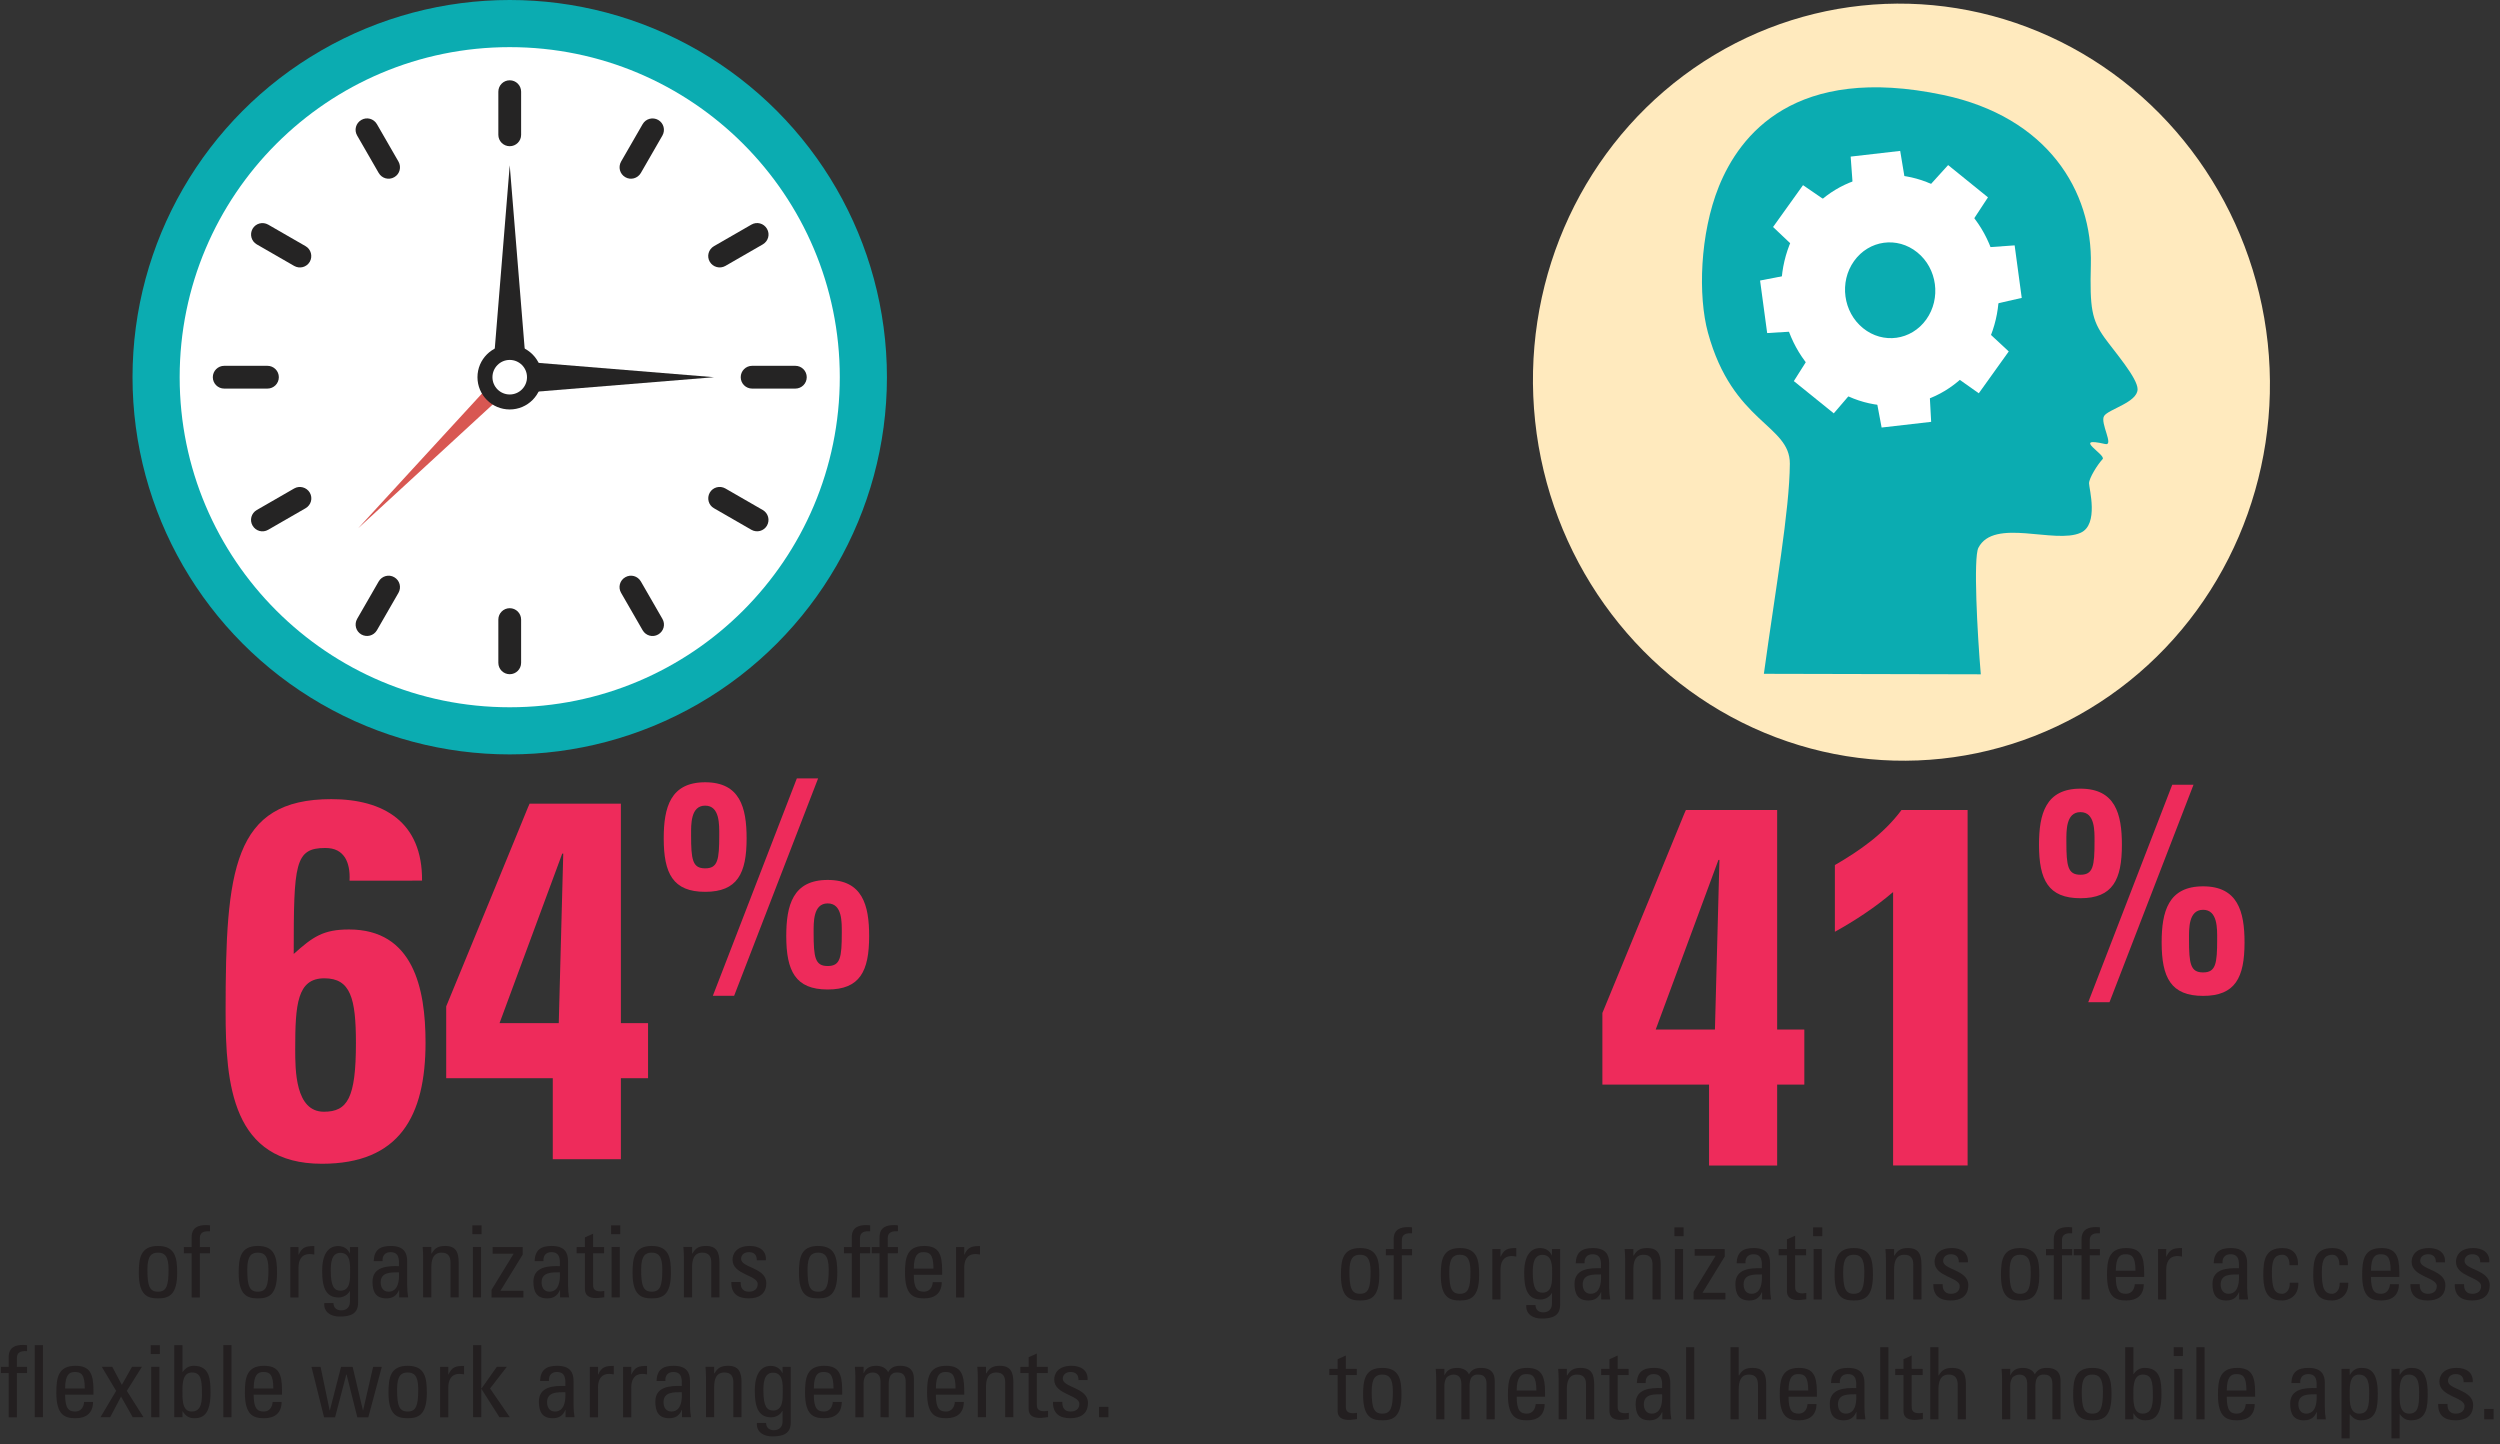 <?xml version="1.0" encoding="utf-8"?>
<!-- Generator: Adobe Illustrator 28.2.0, SVG Export Plug-In . SVG Version: 6.00 Build 0)  -->
<svg version="1.1" id="Layer_1" xmlns="http://www.w3.org/2000/svg" xmlns:xlink="http://www.w3.org/1999/xlink" x="0px" y="0px" viewBox="0 0 250.33 144.62" style="enable-background:new 0 0 250.33 144.62;" xml:space="preserve">
  <rect x="0" y="0" width="250.33" height="144.62" fill="#333333" stroke="none"/>
  <style type="text/css">
	.st0{fill:#0BACB1;}
	.st1{fill:#FFFFFF;}
	.st2{fill:#252424;}
	.st3{fill:#D85752;}
	.st4{fill:#EE2B5B;}
	.st5{fill:#231F20;}
	.st6{fill:#FFEABE;}
</style>
  <g>
    <g>
      <circle class="st0" cx="51.04" cy="37.77" r="37.77" />
      <circle class="st1" cx="51.04" cy="37.77" r="33.05" />
      <polygon class="st2" points="52.77,37.77 49.31,37.77 51.04,16.55 51.04,16.55 		" />
      <polygon class="st3" points="50.23,37.26 51.49,38.52 35.86,52.9 35.86,52.9 		" />
      <polygon class="st2" points="50.28,39.5 50.28,36.04 71.5,37.77 71.5,37.77 		" />
      <g>
        <path class="st2" d="M51.04,14.64L51.04,14.64c-0.63,0-1.14-0.51-1.14-1.14V9.18c0-0.63,0.51-1.14,1.14-1.14l0,0
				c0.63,0,1.14,0.51,1.14,1.14v4.33C52.18,14.13,51.67,14.64,51.04,14.64z" />
        <path class="st2" d="M39.48,17.74L39.48,17.74c-0.55,0.32-1.24,0.13-1.56-0.42l-2.16-3.75c-0.32-0.55-0.13-1.24,0.42-1.56l0,0
				c0.55-0.32,1.24-0.13,1.56,0.42l2.16,3.75C40.21,16.73,40.03,17.43,39.48,17.74z" />
        <path class="st2" d="M31.02,26.21L31.02,26.21c-0.32,0.55-1.01,0.73-1.56,0.42l-3.75-2.16c-0.55-0.32-0.73-1.01-0.42-1.56l0,0
				c0.32-0.55,1.01-0.73,1.56-0.42l3.75,2.16C31.14,24.96,31.33,25.66,31.02,26.21z" />
        <path class="st2" d="M27.92,37.77L27.92,37.77c0,0.63-0.51,1.14-1.14,1.14h-4.33c-0.63,0-1.14-0.51-1.14-1.14l0,0
				c0-0.63,0.51-1.14,1.14-1.14h4.33C27.41,36.63,27.92,37.14,27.92,37.77z" />
        <path class="st2" d="M31.02,49.33L31.02,49.33c0.32,0.55,0.13,1.24-0.42,1.56l-3.75,2.16c-0.55,0.32-1.24,0.13-1.56-0.42l0,0
				c-0.32-0.55-0.13-1.24,0.42-1.56l3.75-2.16C30,48.6,30.7,48.79,31.02,49.33z" />
        <path class="st2" d="M39.48,57.8L39.48,57.8c0.55,0.32,0.73,1.01,0.42,1.56l-2.16,3.75c-0.32,0.55-1.01,0.73-1.56,0.42l0,0
				c-0.55-0.32-0.73-1.01-0.42-1.56l2.16-3.75C38.24,57.67,38.94,57.48,39.48,57.8z" />
        <path class="st2" d="M51.04,60.9L51.04,60.9c0.63,0,1.14,0.51,1.14,1.14v4.33c0,0.63-0.51,1.14-1.14,1.14l0,0
				c-0.63,0-1.14-0.51-1.14-1.14v-4.33C49.9,61.41,50.41,60.9,51.04,60.9z" />
        <path class="st2" d="M62.61,57.8L62.61,57.8c0.55-0.32,1.24-0.13,1.56,0.42l2.16,3.75c0.32,0.55,0.13,1.24-0.42,1.56l0,0
				c-0.55,0.32-1.24,0.13-1.56-0.42l-2.16-3.75C61.87,58.81,62.06,58.11,62.61,57.8z" />
        <path class="st2" d="M71.07,49.33L71.07,49.33c0.32-0.55,1.01-0.73,1.56-0.42l3.75,2.16c0.55,0.32,0.73,1.01,0.42,1.56l0,0
				c-0.32,0.55-1.01,0.73-1.56,0.42l-3.75-2.16C70.94,50.58,70.76,49.88,71.07,49.33z" />
        <path class="st2" d="M74.17,37.77L74.17,37.77c0-0.63,0.51-1.14,1.14-1.14h4.33c0.63,0,1.14,0.51,1.14,1.14l0,0
				c0,0.63-0.51,1.14-1.14,1.14h-4.33C74.68,38.91,74.17,38.4,74.17,37.77z" />
        <path class="st2" d="M71.07,26.21L71.07,26.21c-0.32-0.55-0.13-1.24,0.42-1.56l3.75-2.16c0.55-0.32,1.24-0.13,1.56,0.42l0,0
				c0.32,0.55,0.13,1.24-0.42,1.56l-3.75,2.16C72.08,26.94,71.39,26.75,71.07,26.21z" />
        <path class="st2" d="M62.61,17.74L62.61,17.74c-0.55-0.32-0.73-1.01-0.42-1.56l2.16-3.75c0.32-0.55,1.01-0.73,1.56-0.42l0,0
				c0.55,0.32,0.73,1.01,0.42,1.56l-2.16,3.75C63.85,17.87,63.15,18.06,62.61,17.74z" />
      </g>
      <circle class="st2" cx="51.04" cy="37.77" r="3.23" />
      <circle class="st1" cx="51.04" cy="37.77" r="1.73" />
    </g>
    <g>
      <path class="st4" d="M160.46,101.41c8.3-20.14,8.3-20.25,8.35-20.3h9.14v21.98h2.72v5.51h-2.72v8.11h-6.82v-8.11h-10.68V101.41z
			 M171.72,103.09l0.45-16.98h-0.1l-6.28,16.98H171.72z" />
      <path class="st4" d="M183.73,86.62c2.47-1.43,4.89-3.11,6.67-5.51h6.62v35.59h-7.46V89.32c-1.78,1.53-3.81,2.86-5.83,3.98V86.62z" />
      <path class="st4" d="M204.17,84.59c0-3.09,0.66-5.62,4.15-5.62s4.15,2.53,4.15,5.62c0,3.51-0.92,5.35-4.15,5.35
			S204.17,88.1,204.17,84.59z M209.73,84.26c0-1.04,0.06-2.94-1.41-2.94s-1.41,1.9-1.41,2.94c0,2.47,0.14,3.33,1.41,3.33
			S209.73,86.73,209.73,84.26z M211.23,100.35h-2.13l8.41-21.77h2.13L211.23,100.35z M216.45,94.37c0-3.09,0.66-5.62,4.15-5.62
			c3.48,0,4.15,2.53,4.15,5.62c0,3.51-0.92,5.35-4.15,5.35C217.37,99.72,216.45,97.88,216.45,94.37z M222.01,94.04
			c0-1.04,0.06-2.94-1.41-2.94s-1.41,1.9-1.41,2.94c0,2.47,0.14,3.33,1.41,3.33S222.01,96.51,222.01,94.04z" />
    </g>
    <g>
      <path class="st5" d="M134.27,127.67c0-1.48,0.17-2.7,1.92-2.7s1.92,1.22,1.92,2.7c0,2.23-0.85,2.55-1.92,2.55
			S134.27,129.9,134.27,127.67z M137.24,127.32c0-1.38-0.43-1.68-1.06-1.68c-0.63,0-1.06,0.3-1.06,1.68c0,1.64,0.21,2.23,1.06,2.23
			S137.24,128.96,137.24,127.32z" />
      <path class="st5" d="M139.55,125.07v-0.98c0-1.02,0.72-1.22,1.45-1.22c0.17,0,0.27,0.01,0.39,0.03v0.59
			c-0.87-0.06-1.02,0.31-1.02,0.72v0.86h1.02v0.62h-1.02v4.43h-0.82v-4.43h-0.78v-0.62H139.55z" />
      <path class="st5" d="M144.27,127.67c0-1.48,0.17-2.7,1.92-2.7s1.92,1.22,1.92,2.7c0,2.23-0.85,2.55-1.92,2.55
			S144.27,129.9,144.27,127.67z M147.24,127.32c0-1.38-0.43-1.68-1.06-1.68c-0.63,0-1.06,0.3-1.06,1.68c0,1.64,0.21,2.23,1.06,2.23
			S147.24,128.96,147.24,127.32z" />
      <path class="st5" d="M150.25,125.83h0.02c0.34-0.77,0.76-0.86,1.56-0.86v0.85c-0.07-0.01-0.15-0.02-0.22-0.03
			c-0.07-0.01-0.14-0.02-0.22-0.02c-0.91,0-1.14,0.69-1.14,1.37v2.98h-0.82v-5.05h0.82V125.83z" />
      <path class="st5" d="M155.4,125.07h0.82v5.56c0,1.13-0.75,1.4-1.86,1.4c-0.84,0-1.6-0.42-1.53-1.35h0.92
			c0.01,0.47,0.32,0.73,0.77,0.73c0.57,0,0.88-0.35,0.88-0.87v-1.05h-0.03c-0.21,0.4-0.67,0.63-1.11,0.63
			c-1.37,0-1.64-1.18-1.64-2.68c0-2.32,1.17-2.47,1.58-2.47c0.53,0,0.95,0.23,1.18,0.72h0.02V125.07z M154.44,125.65
			c-0.93,0-0.96,1.12-0.96,1.79c0,1.62,0.37,2,0.98,2c0.99,0,0.96-1.17,0.96-1.87C155.42,126.82,155.47,125.65,154.44,125.65z" />
      <path class="st5" d="M160.33,129.39h-0.02c-0.25,0.58-0.64,0.83-1.27,0.83c-1.07,0-1.38-0.69-1.38-1.66c0-1.53,1.5-1.6,2.65-1.57
			c0.02-0.67,0.03-1.4-0.85-1.4c-0.55,0-0.84,0.37-0.79,0.9h-0.89c0.04-1.13,0.64-1.52,1.71-1.52c1.3,0,1.64,0.67,1.64,1.52v2.43
			c0,0.4,0.04,0.81,0.1,1.2h-0.9V129.39z M158.48,128.62c0,0.49,0.24,0.93,0.79,0.93c0.5,0,1.12-0.31,1.04-1.94
			C159.53,127.62,158.48,127.55,158.48,128.62z" />
      <path class="st5" d="M165.47,130.12v-3.5c0-0.54-0.19-0.98-0.89-0.98c-0.9,0-1.03,0.8-1.03,1.49v2.99h-0.82v-4
			c0-0.35-0.02-0.7-0.05-1.05h0.87v0.65h0.04c0.32-0.57,0.7-0.75,1.35-0.75c1.08,0,1.35,0.65,1.35,1.65v3.5H165.47z" />
      <path class="st5" d="M167.66,122.9h0.92v0.88h-0.92V122.9z M168.53,130.12h-0.82v-5.05h0.82V130.12z" />
      <path class="st5" d="M172.7,125.82l-2.23,3.63h2.3v0.67h-3.19v-0.77l2.2-3.59v-0.02h-2.09v-0.67h3.01V125.82z" />
      <path class="st5" d="M176.44,129.39h-0.02c-0.25,0.58-0.64,0.83-1.27,0.83c-1.07,0-1.38-0.69-1.38-1.66c0-1.53,1.5-1.6,2.65-1.57
			c0.02-0.67,0.03-1.4-0.85-1.4c-0.55,0-0.84,0.37-0.79,0.9h-0.89c0.04-1.13,0.64-1.52,1.71-1.52c1.3,0,1.64,0.67,1.64,1.52v2.43
			c0,0.4,0.04,0.81,0.1,1.2h-0.9V129.39z M174.59,128.62c0,0.49,0.24,0.93,0.79,0.93c0.5,0,1.12-0.31,1.04-1.94
			C175.64,127.62,174.59,127.55,174.59,128.62z" />
      <path class="st5" d="M178.93,125.07v-0.97l0.82-0.37v1.34h1.1v0.62h-1.1v3.09c0,0.32,0,0.73,0.75,0.73c0.06,0,0.19-0.02,0.37-0.04
			v0.63c-0.27,0.02-0.54,0.08-0.81,0.08c-0.78,0-1.13-0.32-1.13-0.9v-3.59h-0.83v-0.62H178.93z" />
      <path class="st5" d="M181.55,122.9h0.92v0.88h-0.92V122.9z M182.42,130.12h-0.82v-5.05h0.82V130.12z" />
      <path class="st5" d="M183.7,127.67c0-1.48,0.17-2.7,1.92-2.7s1.92,1.22,1.92,2.7c0,2.23-0.85,2.55-1.92,2.55
			S183.7,129.9,183.7,127.67z M186.68,127.32c0-1.38-0.43-1.68-1.06-1.68c-0.63,0-1.06,0.3-1.06,1.68c0,1.64,0.21,2.23,1.06,2.23
			S186.68,128.96,186.68,127.32z" />
      <path class="st5" d="M191.58,130.12v-3.5c0-0.54-0.19-0.98-0.89-0.98c-0.9,0-1.03,0.8-1.03,1.49v2.99h-0.82v-4
			c0-0.35-0.02-0.7-0.05-1.05h0.87v0.65h0.04c0.32-0.57,0.7-0.75,1.35-0.75c1.08,0,1.35,0.65,1.35,1.65v3.5H191.58z" />
      <path class="st5" d="M195.33,130.22c-1.09,0-1.77-0.48-1.74-1.64h0.93c0,0.29,0.01,0.97,0.84,0.97c0.49,0,0.87-0.25,0.87-0.77
			c0-0.9-2.52-0.92-2.52-2.43c0-0.53,0.32-1.38,1.74-1.38c0.9,0,1.67,0.43,1.6,1.43h-0.91c0.01-0.53-0.27-0.81-0.79-0.81
			c-0.44,0-0.78,0.24-0.78,0.68c0,0.89,2.52,0.87,2.52,2.41C197.09,129.79,196.33,130.22,195.33,130.22z" />
      <path class="st5" d="M200.36,127.67c0-1.48,0.17-2.7,1.92-2.7s1.92,1.22,1.92,2.7c0,2.23-0.85,2.55-1.92,2.55
			S200.36,129.9,200.36,127.67z M203.34,127.32c0-1.38-0.43-1.68-1.06-1.68c-0.63,0-1.06,0.3-1.06,1.68c0,1.64,0.21,2.23,1.06,2.23
			S203.34,128.96,203.34,127.32z" />
      <path class="st5" d="M205.65,125.07v-0.98c0-1.02,0.72-1.22,1.45-1.22c0.17,0,0.27,0.01,0.39,0.03v0.59
			c-0.87-0.06-1.02,0.31-1.02,0.72v0.86h1.02v0.62h-1.02v4.43h-0.82v-4.43h-0.78v-0.62H205.65z" />
      <path class="st5" d="M208.43,125.07v-0.98c0-1.02,0.72-1.22,1.45-1.22c0.17,0,0.27,0.01,0.39,0.03v0.59
			c-0.87-0.06-1.02,0.31-1.02,0.72v0.86h1.02v0.62h-1.02v4.43h-0.82v-4.43h-0.78v-0.62H208.43z" />
      <path class="st5" d="M211.86,127.86c0,1.41,0.38,1.69,1.02,1.69c0.56,0,0.85-0.45,0.88-0.96h0.9c-0.01,1.12-0.7,1.63-1.76,1.63
			c-1.07,0-1.92-0.32-1.92-2.55c0-1.48,0.17-2.7,1.92-2.7c1.44,0,1.8,0.79,1.8,2.46v0.43H211.86z M213.83,127.24
			c0-1.47-0.41-1.65-1.01-1.65c-0.52,0-0.95,0.25-0.96,1.65H213.83z" />
      <path class="st5" d="M216.91,125.83h0.02c0.34-0.77,0.76-0.86,1.56-0.86v0.85c-0.07-0.01-0.15-0.02-0.22-0.03
			c-0.07-0.01-0.14-0.02-0.22-0.02c-0.91,0-1.14,0.69-1.14,1.37v2.98h-0.82v-5.05h0.82V125.83z" />
      <path class="st5" d="M224.21,129.39h-0.02c-0.25,0.58-0.64,0.83-1.27,0.83c-1.07,0-1.38-0.69-1.38-1.66c0-1.53,1.5-1.6,2.65-1.57
			c0.02-0.67,0.03-1.4-0.85-1.4c-0.55,0-0.84,0.37-0.79,0.9h-0.89c0.04-1.13,0.64-1.52,1.71-1.52c1.3,0,1.64,0.67,1.64,1.52v2.43
			c0,0.4,0.04,0.81,0.1,1.2h-0.9V129.39z M222.36,128.62c0,0.49,0.24,0.93,0.79,0.93c0.5,0,1.12-0.31,1.04-1.94
			C223.41,127.62,222.36,127.55,222.36,128.62z" />
      <path class="st5" d="M229.25,126.69c0.02-0.83-0.39-1.05-0.7-1.05c-0.63,0-1.06,0.3-1.06,1.68c0,1.64,0.21,2.23,1.06,2.23
			c0.19,0,0.76-0.2,0.73-1.11h0.86c0.03,1.42-1.03,1.78-1.59,1.78c-1.07,0-1.92-0.32-1.92-2.55c0-1.48,0.17-2.7,1.92-2.7
			c1.01,0,1.6,0.59,1.55,1.72H229.25z" />
      <path class="st5" d="M234.25,126.69c0.02-0.83-0.39-1.05-0.7-1.05c-0.63,0-1.06,0.3-1.06,1.68c0,1.64,0.21,2.23,1.06,2.23
			c0.19,0,0.76-0.2,0.73-1.11h0.86c0.03,1.42-1.03,1.78-1.59,1.78c-1.07,0-1.92-0.32-1.92-2.55c0-1.48,0.17-2.7,1.92-2.7
			c1.01,0,1.6,0.59,1.55,1.72H234.25z" />
      <path class="st5" d="M237.41,127.86c0,1.41,0.38,1.69,1.02,1.69c0.56,0,0.85-0.45,0.88-0.96h0.9c-0.01,1.12-0.7,1.63-1.76,1.63
			c-1.07,0-1.92-0.32-1.92-2.55c0-1.48,0.17-2.7,1.92-2.7c1.44,0,1.8,0.79,1.8,2.46v0.43H237.41z M239.38,127.24
			c0-1.47-0.41-1.65-1.01-1.65c-0.52,0-0.95,0.25-0.96,1.65H239.38z" />
      <path class="st5" d="M243.1,130.22c-1.09,0-1.77-0.48-1.74-1.64h0.93c0,0.29,0.01,0.97,0.84,0.97c0.49,0,0.87-0.25,0.87-0.77
			c0-0.9-2.52-0.92-2.52-2.43c0-0.53,0.32-1.38,1.74-1.38c0.9,0,1.67,0.43,1.6,1.43h-0.91c0.01-0.53-0.27-0.81-0.79-0.81
			c-0.44,0-0.78,0.24-0.78,0.68c0,0.89,2.52,0.87,2.52,2.41C244.86,129.79,244.1,130.22,243.1,130.22z" />
      <path class="st5" d="M247.54,130.22c-1.09,0-1.77-0.48-1.74-1.64h0.93c0,0.29,0.01,0.97,0.84,0.97c0.49,0,0.87-0.25,0.87-0.77
			c0-0.9-2.52-0.92-2.52-2.43c0-0.53,0.32-1.38,1.74-1.38c0.9,0,1.67,0.43,1.6,1.43h-0.91c0.01-0.53-0.27-0.81-0.79-0.81
			c-0.44,0-0.78,0.24-0.78,0.68c0,0.89,2.52,0.87,2.52,2.41C249.3,129.79,248.54,130.22,247.54,130.22z" />
      <path class="st5" d="M133.94,137.07v-0.97l0.82-0.37v1.34h1.1v0.62h-1.1v3.09c0,0.32,0,0.73,0.75,0.73c0.06,0,0.19-0.02,0.37-0.04
			v0.63c-0.27,0.02-0.54,0.08-0.81,0.08c-0.78,0-1.13-0.32-1.13-0.9v-3.59h-0.83v-0.62H133.94z" />
      <path class="st5" d="M136.49,139.67c0-1.48,0.17-2.7,1.92-2.7s1.92,1.22,1.92,2.7c0,2.23-0.85,2.55-1.92,2.55
			S136.49,141.9,136.49,139.67z M139.47,139.32c0-1.38-0.43-1.68-1.06-1.68c-0.63,0-1.06,0.3-1.06,1.68c0,1.64,0.21,2.23,1.06,2.23
			S139.47,140.96,139.47,139.32z" />
      <path class="st5" d="M146.33,142.12v-3.5c0-0.51-0.14-0.98-0.8-0.98c-0.25,0-0.59,0.15-0.71,0.34c-0.15,0.25-0.19,0.55-0.19,0.74
			v3.4h-0.82v-4c0-0.35-0.02-0.7-0.05-1.05h0.87v0.63h0.02c0.24-0.54,0.67-0.73,1.26-0.73c0.46,0,0.99,0.19,1.18,0.65
			c0.28-0.54,0.74-0.65,1.2-0.65c0.53,0,1.38,0.12,1.38,1.31v3.84h-0.82v-3.5c0-0.51-0.14-0.98-0.8-0.98c-0.31,0-0.4,0.01-0.62,0.19
			c-0.24,0.2-0.28,0.7-0.28,0.89v3.4H146.33z" />
      <path class="st5" d="M151.87,139.86c0,1.41,0.38,1.69,1.02,1.69c0.56,0,0.85-0.45,0.88-0.96h0.9c-0.01,1.12-0.7,1.63-1.76,1.63
			c-1.07,0-1.92-0.32-1.92-2.55c0-1.48,0.17-2.7,1.92-2.7c1.44,0,1.8,0.79,1.8,2.46v0.43H151.87z M153.84,139.24
			c0-1.47-0.41-1.65-1.01-1.65c-0.52,0-0.95,0.25-0.96,1.65H153.84z" />
      <path class="st5" d="M158.81,142.12v-3.5c0-0.54-0.19-0.98-0.89-0.98c-0.9,0-1.03,0.8-1.03,1.49v2.99h-0.82v-4
			c0-0.35-0.02-0.7-0.05-1.05h0.87v0.65h0.04c0.32-0.57,0.7-0.75,1.35-0.75c1.08,0,1.35,0.65,1.35,1.65v3.5H158.81z" />
      <path class="st5" d="M161.16,137.07v-0.97l0.82-0.37v1.34h1.1v0.62h-1.1v3.09c0,0.32,0,0.73,0.75,0.73c0.06,0,0.19-0.02,0.37-0.04
			v0.63c-0.27,0.02-0.54,0.08-0.81,0.08c-0.78,0-1.13-0.32-1.13-0.9v-3.59h-0.83v-0.62H161.16z" />
      <path class="st5" d="M166.45,141.39h-0.02c-0.25,0.58-0.64,0.83-1.27,0.83c-1.07,0-1.38-0.69-1.38-1.66c0-1.53,1.5-1.6,2.65-1.57
			c0.02-0.67,0.03-1.4-0.85-1.4c-0.55,0-0.84,0.37-0.79,0.9h-0.89c0.04-1.13,0.64-1.52,1.71-1.52c1.3,0,1.64,0.67,1.64,1.52v2.43
			c0,0.4,0.04,0.81,0.1,1.2h-0.9V141.39z M164.6,140.62c0,0.49,0.24,0.93,0.79,0.93c0.5,0,1.12-0.31,1.04-1.94
			C165.65,139.62,164.6,139.55,164.6,140.62z" />
      <path class="st5" d="M169.65,142.12h-0.82v-7.22h0.82V142.12z" />
      <path class="st5" d="M176.03,142.12v-3.42c0-0.62-0.2-1.06-0.9-1.06c-0.82,0-1.03,0.66-1.03,1.51v2.97h-0.82v-7.22h0.82v2.82h0.04
			c0.33-0.59,0.71-0.75,1.37-0.75c0.86,0,1.34,0.43,1.34,1.57v3.58H176.03z" />
      <path class="st5" d="M179.09,139.86c0,1.41,0.38,1.69,1.02,1.69c0.56,0,0.85-0.45,0.88-0.96h0.9c-0.01,1.12-0.7,1.63-1.76,1.63
			c-1.07,0-1.92-0.32-1.92-2.55c0-1.48,0.17-2.7,1.92-2.7c1.44,0,1.8,0.79,1.8,2.46v0.43H179.09z M181.06,139.24
			c0-1.47-0.41-1.65-1.01-1.65c-0.52,0-0.95,0.25-0.96,1.65H181.06z" />
      <path class="st5" d="M185.89,141.39h-0.02c-0.25,0.58-0.64,0.83-1.27,0.83c-1.07,0-1.38-0.69-1.38-1.66c0-1.53,1.5-1.6,2.65-1.57
			c0.02-0.67,0.03-1.4-0.85-1.4c-0.55,0-0.84,0.37-0.79,0.9h-0.89c0.04-1.13,0.64-1.52,1.71-1.52c1.3,0,1.64,0.67,1.64,1.52v2.43
			c0,0.4,0.04,0.81,0.1,1.2h-0.9V141.39z M184.04,140.62c0,0.49,0.24,0.93,0.79,0.93c0.5,0,1.12-0.31,1.04-1.94
			C185.09,139.62,184.04,139.55,184.04,140.62z" />
      <path class="st5" d="M189.09,142.12h-0.82v-7.22h0.82V142.12z" />
      <path class="st5" d="M190.6,137.07v-0.97l0.82-0.37v1.34h1.1v0.62h-1.1v3.09c0,0.32,0,0.73,0.75,0.73c0.06,0,0.19-0.02,0.37-0.04
			v0.63c-0.27,0.02-0.54,0.08-0.81,0.08c-0.78,0-1.13-0.32-1.13-0.9v-3.59h-0.83v-0.62H190.6z" />
      <path class="st5" d="M196.03,142.12v-3.42c0-0.62-0.2-1.06-0.9-1.06c-0.82,0-1.03,0.66-1.03,1.51v2.97h-0.82v-7.22h0.82v2.82h0.04
			c0.33-0.59,0.71-0.75,1.37-0.75c0.86,0,1.34,0.43,1.34,1.57v3.58H196.03z" />
      <path class="st5" d="M202.99,142.12v-3.5c0-0.51-0.14-0.98-0.8-0.98c-0.25,0-0.59,0.15-0.71,0.34c-0.15,0.25-0.19,0.55-0.19,0.74
			v3.4h-0.82v-4c0-0.35-0.02-0.7-0.05-1.05h0.87v0.63h0.02c0.24-0.54,0.67-0.73,1.26-0.73c0.46,0,0.99,0.19,1.18,0.65
			c0.28-0.54,0.74-0.65,1.2-0.65c0.53,0,1.38,0.12,1.38,1.31v3.84h-0.82v-3.5c0-0.51-0.14-0.98-0.8-0.98c-0.31,0-0.4,0.01-0.62,0.19
			c-0.24,0.2-0.28,0.7-0.28,0.89v3.4H202.99z" />
      <path class="st5" d="M207.59,139.67c0-1.48,0.17-2.7,1.92-2.7s1.92,1.22,1.92,2.7c0,2.23-0.85,2.55-1.92,2.55
			S207.59,141.9,207.59,139.67z M210.57,139.32c0-1.38-0.43-1.68-1.06-1.68c-0.63,0-1.06,0.3-1.06,1.68c0,1.64,0.21,2.23,1.06,2.23
			S210.57,140.96,210.57,139.32z" />
      <path class="st5" d="M213.62,142.12h-0.82v-7.22h0.82v2.68h0.03c0.28-0.4,0.63-0.61,1.11-0.61c1.63,0,1.67,1.45,1.67,2.71
			c0,2.22-0.82,2.54-1.63,2.54c-0.53,0-0.88-0.23-1.16-0.7h-0.02V142.12z M214.54,141.55c1.03,0,1.03-1.1,1.03-1.86
			c0-1.35-0.12-2.05-1-2.05c-0.91,0-0.95,1.08-0.95,1.75C213.62,140.16,213.53,141.55,214.54,141.55z" />
      <path class="st5" d="M217.66,134.9h0.92v0.88h-0.92V134.9z M218.53,142.12h-0.82v-5.05h0.82V142.12z" />
      <path class="st5" d="M220.75,142.12h-0.82v-7.22h0.82V142.12z" />
      <path class="st5" d="M222.97,139.86c0,1.41,0.38,1.69,1.02,1.69c0.56,0,0.85-0.45,0.88-0.96h0.9c-0.01,1.12-0.7,1.63-1.76,1.63
			c-1.07,0-1.92-0.32-1.92-2.55c0-1.48,0.17-2.7,1.92-2.7c1.44,0,1.8,0.79,1.8,2.46v0.43H222.97z M224.94,139.24
			c0-1.47-0.41-1.65-1.01-1.65c-0.52,0-0.95,0.25-0.96,1.65H224.94z" />
      <path class="st5" d="M231.99,141.39h-0.02c-0.25,0.58-0.64,0.83-1.27,0.83c-1.07,0-1.38-0.69-1.38-1.66c0-1.53,1.5-1.6,2.65-1.57
			c0.02-0.67,0.03-1.4-0.85-1.4c-0.55,0-0.84,0.37-0.79,0.9h-0.89c0.04-1.13,0.64-1.52,1.71-1.52c1.3,0,1.64,0.67,1.64,1.52v2.43
			c0,0.4,0.04,0.81,0.1,1.2h-0.9V141.39z M230.14,140.62c0,0.49,0.24,0.93,0.79,0.93c0.5,0,1.12-0.31,1.04-1.94
			C231.19,139.62,230.14,139.55,230.14,140.62z" />
      <path class="st5" d="M235.28,137.67h0.02c0.28-0.47,0.63-0.7,1.16-0.7c0.81,0,1.63,0.32,1.63,2.54c0,1.26-0.04,2.71-1.67,2.71
			c-0.48,0-0.83-0.21-1.11-0.61h-0.03v2.42h-0.82v-6.96h0.82V137.67z M237.23,139.51c0-0.76,0-1.87-1.03-1.87
			c-1.01,0-0.92,1.4-0.92,2.17c0,0.67,0.04,1.74,0.95,1.74C237.11,141.55,237.23,140.86,237.23,139.51z" />
      <path class="st5" d="M240.28,137.67h0.02c0.28-0.47,0.63-0.7,1.16-0.7c0.81,0,1.63,0.32,1.63,2.54c0,1.26-0.04,2.71-1.67,2.71
			c-0.48,0-0.83-0.21-1.11-0.61h-0.03v2.42h-0.82v-6.96h0.82V137.67z M242.23,139.51c0-0.76,0-1.87-1.03-1.87
			c-1.01,0-0.92,1.4-0.92,2.17c0,0.67,0.04,1.74,0.95,1.74C242.11,141.55,242.23,140.86,242.23,139.51z" />
      <path class="st5" d="M245.88,142.22c-1.09,0-1.77-0.48-1.74-1.64h0.93c0,0.29,0.01,0.97,0.84,0.97c0.49,0,0.87-0.25,0.87-0.77
			c0-0.9-2.52-0.92-2.52-2.43c0-0.53,0.32-1.38,1.74-1.38c0.9,0,1.67,0.43,1.6,1.43h-0.91c0.01-0.53-0.27-0.81-0.79-0.81
			c-0.44,0-0.78,0.24-0.78,0.68c0,0.89,2.52,0.87,2.52,2.41C247.64,141.79,246.88,142.22,245.88,142.22z" />
      <path class="st5" d="M249.69,142.12h-0.94v-1.04h0.94V142.12z" />
    </g>
    <ellipse transform="matrix(0.994 -0.106 0.106 0.994 -2.986 20.347)" class="st6" cx="190.46" cy="38.34" rx="36.9" ry="37.93" />
    <g>
      <path class="st0" d="M210.69,41.65c-0.44,0.68,1.04,3.03,0.1,2.81c-3.41-0.79,0.13,1.09-0.25,1.51c-0.53,0.57-1.37,1.93-1.36,2.43
			c0,0.5,1.01,4.13-0.85,4.95c-2.59,1.16-8.67-1.53-10.23,1.5c-0.51,0.99-0.11,8.56,0.24,12.67l-21.72-0.05
			c1.16-8.46,2.57-16.36,2.6-21.03c0.03-3.93-5.72-4.06-8.2-13.13c-1-3.66-0.82-9.88,1.09-14.63c2.08-5.14,7.57-12.31,22.47-9.17
			c10.42,2.2,14.97,9.59,14.78,17.02c-0.11,4.33,0.09,5.49,1.38,7.3c0.97,1.35,3.3,4.02,3.3,5.14
			C214.04,40.29,211.13,40.97,210.69,41.65z" />
    </g>
    <g>
      <path class="st1" d="M180.54,22.02c-3.61,5.06-2.64,12.31,2.18,16.21c4.82,3.89,11.65,2.95,15.26-2.11
			c3.61-5.06,2.64-12.31-2.18-16.21C190.99,16.02,184.16,16.96,180.54,22.02z M185.65,26.14c1.5-2.1,4.33-2.49,6.33-0.87
			c2,1.61,2.4,4.62,0.9,6.72c-1.5,2.1-4.33,2.49-6.33,0.87C184.56,31.25,184.15,28.24,185.65,26.14z" />
      <polygon class="st1" points="191.21,20.78 196.06,24.33 199.06,19.76 195.07,16.53 		" />
      <polygon class="st1" points="179.62,38.16 183.62,41.39 187.33,37.06 182.69,33.31 		" />
      <polygon class="st1" points="181.7,26.67 185.38,21.86 180.54,18.54 177.54,22.73 		" />
      <polygon class="st1" points="198.14,39.38 201.14,35.19 196.94,31.29 193.5,36.1 		" />
      <polygon class="st1" points="182.47,33.01 181.87,27 176.24,28.09 176.95,33.35 		" />
      <polygon class="st1" points="202.44,29.83 201.73,24.57 196.04,24.97 196.72,31.13 		" />
      <polygon class="st1" points="193.04,36.11 187.33,37.06 188.41,42.81 193.37,42.24 		" />
      <polygon class="st1" points="190.27,15.11 185.31,15.68 185.74,21.54 191.21,20.78 		" />
    </g>
    <g>
      <path class="st4" d="M35,88.17c0.05-0.92-0.1-1.73-0.45-2.29c-0.4-0.61-0.99-0.97-1.98-0.97c-3.06,0-3.16,1.58-3.16,10.61
			c1.93-1.73,2.96-2.45,5.54-2.45c6.42,0,7.66,5.86,7.66,11.32c0,7.39-2.62,12.14-10.38,12.14c-8.99,0-9.64-7.96-9.64-15.25
			c0-14.18,0.74-21.26,10.58-21.26c5.24,0,9.14,2.29,9.09,8.16H35z M35.64,104.44c0-4.49-0.54-6.48-3.16-6.48
			c-2.72,0-2.92,2.6-2.92,7.09c0,2.09,0,6.27,2.87,6.27C34.8,111.32,35.64,109.95,35.64,104.44z" />
      <path class="st4" d="M44.68,100.77c8.3-20.14,8.3-20.25,8.35-20.3h9.14v21.98h2.72v5.51h-2.72v8.11h-6.82v-8.11H44.68V100.77z
			 M55.95,102.45l0.45-16.98h-0.1l-6.28,16.98H55.95z" />
      <path class="st4" d="M66.46,83.95c0-3.09,0.66-5.62,4.15-5.62s4.15,2.53,4.15,5.62c0,3.51-0.92,5.35-4.15,5.35
			S66.46,87.46,66.46,83.95z M72.02,83.62c0-1.04,0.06-2.95-1.41-2.95s-1.41,1.9-1.41,2.95c0,2.47,0.14,3.33,1.41,3.33
			S72.02,86.09,72.02,83.62z M73.51,99.71h-2.13l8.41-21.77h2.13L73.51,99.71z M78.73,93.73c0-3.09,0.66-5.62,4.15-5.62
			s4.15,2.53,4.15,5.62c0,3.51-0.92,5.35-4.15,5.35S78.73,97.24,78.73,93.73z M84.29,93.4c0-1.04,0.06-2.94-1.41-2.94
			s-1.41,1.9-1.41,2.94c0,2.47,0.14,3.33,1.41,3.33S84.29,95.87,84.29,93.4z" />
    </g>
    <g>
      <path class="st5" d="M13.9,127.46c0-1.48,0.17-2.7,1.92-2.7s1.92,1.22,1.92,2.7c0,2.23-0.85,2.55-1.92,2.55
			S13.9,129.69,13.9,127.46z M16.88,127.11c0-1.38-0.43-1.68-1.06-1.68c-0.63,0-1.06,0.3-1.06,1.68c0,1.64,0.21,2.23,1.06,2.23
			S16.88,128.75,16.88,127.11z" />
      <path class="st5" d="M19.19,124.87v-0.98c0-1.02,0.72-1.22,1.45-1.22c0.17,0,0.27,0.01,0.39,0.03v0.59
			c-0.87-0.06-1.02,0.31-1.02,0.72v0.86h1.02v0.62h-1.02v4.43h-0.82v-4.43h-0.78v-0.62H19.19z" />
      <path class="st5" d="M23.9,127.46c0-1.48,0.17-2.7,1.92-2.7s1.92,1.22,1.92,2.7c0,2.23-0.85,2.55-1.92,2.55
			S23.9,129.69,23.9,127.46z M26.88,127.11c0-1.38-0.43-1.68-1.06-1.68c-0.63,0-1.06,0.3-1.06,1.68c0,1.64,0.21,2.23,1.06,2.23
			S26.88,128.75,26.88,127.11z" />
      <path class="st5" d="M29.89,125.63h0.02c0.34-0.77,0.76-0.86,1.56-0.86v0.85c-0.07-0.01-0.15-0.02-0.22-0.03
			c-0.07-0.01-0.14-0.02-0.22-0.02c-0.91,0-1.14,0.69-1.14,1.37v2.98h-0.82v-5.05h0.82V125.63z" />
      <path class="st5" d="M35.04,124.87h0.82v5.56c0,1.13-0.75,1.4-1.86,1.4c-0.84,0-1.6-0.42-1.53-1.35h0.92
			c0.01,0.47,0.32,0.73,0.77,0.73c0.57,0,0.88-0.35,0.88-0.87v-1.05h-0.03c-0.21,0.4-0.67,0.63-1.11,0.63
			c-1.37,0-1.64-1.18-1.64-2.68c0-2.32,1.17-2.47,1.58-2.47c0.53,0,0.95,0.23,1.18,0.72h0.02V124.87z M34.08,125.45
			c-0.93,0-0.96,1.12-0.96,1.79c0,1.62,0.37,2,0.98,2c0.99,0,0.96-1.17,0.96-1.87C35.06,126.61,35.11,125.45,34.08,125.45z" />
      <path class="st5" d="M39.97,129.18h-0.02c-0.25,0.58-0.64,0.83-1.27,0.83c-1.07,0-1.38-0.69-1.38-1.66c0-1.53,1.5-1.6,2.65-1.57
			c0.02-0.67,0.03-1.4-0.85-1.4c-0.55,0-0.84,0.37-0.79,0.9h-0.89c0.04-1.13,0.64-1.52,1.71-1.52c1.3,0,1.64,0.67,1.64,1.52v2.43
			c0,0.4,0.04,0.81,0.1,1.2h-0.9V129.18z M38.12,128.41c0,0.49,0.24,0.93,0.79,0.93c0.5,0,1.12-0.31,1.04-1.94
			C39.17,127.41,38.12,127.35,38.12,128.41z" />
      <path class="st5" d="M45.11,129.91v-3.5c0-0.54-0.19-0.98-0.89-0.98c-0.9,0-1.03,0.8-1.03,1.49v2.99h-0.82v-4
			c0-0.35-0.02-0.7-0.05-1.05h0.87v0.65h0.04c0.32-0.57,0.7-0.75,1.35-0.75c1.08,0,1.35,0.65,1.35,1.65v3.5H45.11z" />
      <path class="st5" d="M47.3,122.7h0.92v0.88H47.3V122.7z M48.17,129.91h-0.82v-5.05h0.82V129.91z" />
      <path class="st5" d="M52.34,125.62l-2.23,3.63h2.3v0.67h-3.19v-0.77l2.2-3.59v-0.02h-2.09v-0.67h3.01V125.62z" />
      <path class="st5" d="M56.08,129.18h-0.02c-0.25,0.58-0.64,0.83-1.27,0.83c-1.07,0-1.38-0.69-1.38-1.66c0-1.53,1.5-1.6,2.65-1.57
			c0.02-0.67,0.03-1.4-0.85-1.4c-0.55,0-0.84,0.37-0.79,0.9h-0.89c0.04-1.13,0.64-1.52,1.71-1.52c1.3,0,1.64,0.67,1.64,1.52v2.43
			c0,0.4,0.04,0.81,0.1,1.2h-0.9V129.18z M54.23,128.41c0,0.49,0.24,0.93,0.79,0.93c0.5,0,1.12-0.31,1.04-1.94
			C55.28,127.41,54.23,127.35,54.23,128.41z" />
      <path class="st5" d="M58.57,124.87v-0.97l0.82-0.37v1.34h1.1v0.62h-1.1v3.09c0,0.32,0,0.73,0.75,0.73c0.06,0,0.19-0.02,0.37-0.04
			v0.63c-0.27,0.02-0.54,0.08-0.81,0.08c-0.78,0-1.13-0.32-1.13-0.9v-3.59h-0.83v-0.62H58.57z" />
      <path class="st5" d="M61.19,122.7h0.92v0.88h-0.92V122.7z M62.06,129.91h-0.82v-5.05h0.82V129.91z" />
      <path class="st5" d="M63.34,127.46c0-1.48,0.17-2.7,1.92-2.7s1.92,1.22,1.92,2.7c0,2.23-0.85,2.55-1.92,2.55
			S63.34,129.69,63.34,127.46z M66.32,127.11c0-1.38-0.43-1.68-1.06-1.68c-0.63,0-1.06,0.3-1.06,1.68c0,1.64,0.21,2.23,1.06,2.23
			S66.32,128.75,66.32,127.11z" />
      <path class="st5" d="M71.22,129.91v-3.5c0-0.54-0.19-0.98-0.89-0.98c-0.9,0-1.03,0.8-1.03,1.49v2.99h-0.82v-4
			c0-0.35-0.02-0.7-0.05-1.05h0.87v0.65h0.04c0.32-0.57,0.7-0.75,1.35-0.75c1.08,0,1.35,0.65,1.35,1.65v3.5H71.22z" />
      <path class="st5" d="M74.97,130.01c-1.09,0-1.77-0.48-1.74-1.64h0.93c0,0.29,0.01,0.97,0.84,0.97c0.49,0,0.87-0.25,0.87-0.77
			c0-0.9-2.52-0.92-2.52-2.43c0-0.53,0.32-1.38,1.74-1.38c0.9,0,1.67,0.43,1.6,1.43h-0.91c0.01-0.53-0.27-0.81-0.79-0.81
			c-0.44,0-0.78,0.24-0.78,0.68c0,0.89,2.52,0.87,2.52,2.41C76.73,129.58,75.97,130.01,74.97,130.01z" />
      <path class="st5" d="M80,127.46c0-1.48,0.17-2.7,1.92-2.7s1.92,1.22,1.92,2.7c0,2.23-0.85,2.55-1.92,2.55S80,129.69,80,127.46z
			 M82.98,127.11c0-1.38-0.43-1.68-1.06-1.68c-0.63,0-1.06,0.3-1.06,1.68c0,1.64,0.21,2.23,1.06,2.23S82.98,128.75,82.98,127.11z" />
      <path class="st5" d="M85.29,124.87v-0.98c0-1.02,0.72-1.22,1.45-1.22c0.17,0,0.27,0.01,0.39,0.03v0.59
			c-0.87-0.06-1.02,0.31-1.02,0.72v0.86h1.02v0.62h-1.02v4.43h-0.82v-4.43h-0.78v-0.62H85.29z" />
      <path class="st5" d="M88.07,124.87v-0.98c0-1.02,0.72-1.22,1.45-1.22c0.17,0,0.27,0.01,0.39,0.03v0.59
			c-0.87-0.06-1.02,0.31-1.02,0.72v0.86h1.02v0.62h-1.02v4.43h-0.82v-4.43h-0.78v-0.62H88.07z" />
      <path class="st5" d="M91.5,127.65c0,1.41,0.38,1.69,1.02,1.69c0.56,0,0.85-0.45,0.88-0.96h0.9c-0.01,1.12-0.7,1.63-1.76,1.63
			c-1.07,0-1.92-0.32-1.92-2.55c0-1.48,0.17-2.7,1.92-2.7c1.44,0,1.8,0.79,1.8,2.46v0.43H91.5z M93.47,127.03
			c0-1.47-0.41-1.65-1.01-1.65c-0.52,0-0.95,0.25-0.96,1.65H93.47z" />
      <path class="st5" d="M96.55,125.63h0.02c0.34-0.77,0.76-0.86,1.56-0.86v0.85c-0.07-0.01-0.15-0.02-0.22-0.03
			c-0.07-0.01-0.14-0.02-0.22-0.02c-0.91,0-1.14,0.69-1.14,1.37v2.98h-0.82v-5.05h0.82V125.63z" />
      <path class="st5" d="M0.87,136.87v-0.98c0-1.02,0.72-1.22,1.45-1.22c0.17,0,0.27,0.01,0.39,0.03v0.59
			c-0.87-0.06-1.02,0.31-1.02,0.72v0.86h1.02v0.62H1.69v4.43H0.87v-4.43H0.09v-0.62H0.87z M4.3,141.91H3.48v-7.22H4.3V141.91z" />
      <path class="st5" d="M6.52,139.65c0,1.41,0.38,1.69,1.02,1.69c0.56,0,0.85-0.45,0.88-0.96h0.9c-0.01,1.12-0.7,1.63-1.76,1.63
			c-1.07,0-1.92-0.32-1.92-2.55c0-1.48,0.17-2.7,1.92-2.7c1.44,0,1.8,0.79,1.8,2.46v0.43H6.52z M8.49,139.03
			c0-1.47-0.41-1.65-1.01-1.65c-0.52,0-0.95,0.25-0.96,1.65H8.49z" />
      <path class="st5" d="M14.37,141.91h-1.08l-1.17-2.07l-1.09,2.07h-0.97l1.57-2.64l-1.44-2.41h1.05l0.96,1.81l1.02-1.81h0.99
			l-1.51,2.41L14.37,141.91z" />
      <path class="st5" d="M15.09,134.7h0.92v0.88h-0.92V134.7z M15.96,141.91h-0.82v-5.05h0.82V141.91z" />
      <path class="st5" d="M18.27,141.91h-0.82v-7.22h0.82v2.68h0.03c0.28-0.4,0.63-0.61,1.11-0.61c1.63,0,1.67,1.45,1.67,2.71
			c0,2.22-0.82,2.54-1.63,2.54c-0.53,0-0.88-0.23-1.16-0.7h-0.02V141.91z M19.19,141.34c1.03,0,1.03-1.1,1.03-1.86
			c0-1.35-0.12-2.05-1-2.05c-0.91,0-0.95,1.08-0.95,1.75C18.27,139.95,18.18,141.34,19.19,141.34z" />
      <path class="st5" d="M23.18,141.91h-0.82v-7.22h0.82V141.91z" />
      <path class="st5" d="M25.4,139.65c0,1.41,0.38,1.69,1.02,1.69c0.56,0,0.85-0.45,0.88-0.96h0.9c-0.01,1.12-0.7,1.63-1.76,1.63
			c-1.07,0-1.92-0.32-1.92-2.55c0-1.48,0.17-2.7,1.92-2.7c1.44,0,1.8,0.79,1.8,2.46v0.43H25.4z M27.37,139.03
			c0-1.47-0.41-1.65-1.01-1.65c-0.52,0-0.95,0.25-0.96,1.65H27.37z" />
      <path class="st5" d="M31.19,136.87h0.91l0.91,4.35h0.02l1.12-4.35h1.16l1.03,4.35h0.02l1-4.35h0.87l-1.35,5.05h-1.1l-1.08-4.3
			h-0.02l-1.13,4.3h-1.1L31.19,136.87z" />
      <path class="st5" d="M38.9,139.46c0-1.48,0.17-2.7,1.92-2.7s1.92,1.22,1.92,2.7c0,2.23-0.85,2.55-1.92,2.55
			S38.9,141.69,38.9,139.46z M41.88,139.11c0-1.38-0.43-1.68-1.06-1.68c-0.63,0-1.06,0.3-1.06,1.68c0,1.64,0.21,2.23,1.06,2.23
			S41.88,140.75,41.88,139.11z" />
      <path class="st5" d="M44.89,137.63h0.02c0.34-0.77,0.76-0.86,1.56-0.86v0.85c-0.07-0.01-0.15-0.02-0.22-0.03
			c-0.07-0.01-0.14-0.02-0.22-0.02c-0.91,0-1.14,0.69-1.14,1.37v2.98h-0.82v-5.05h0.82V137.63z" />
      <path class="st5" d="M48.19,141.91h-0.82v-7.22h0.82v4.35h0.02l1.54-2.18h1l-1.68,2.17l1.98,2.88h-1.04l-1.8-2.83h-0.02V141.91z" />
      <path class="st5" d="M56.63,141.18h-0.02c-0.25,0.58-0.64,0.83-1.27,0.83c-1.07,0-1.38-0.69-1.38-1.66c0-1.53,1.5-1.6,2.65-1.57
			c0.02-0.67,0.03-1.4-0.85-1.4c-0.55,0-0.84,0.37-0.79,0.9h-0.89c0.04-1.13,0.64-1.52,1.71-1.52c1.3,0,1.64,0.67,1.64,1.52v2.43
			c0,0.4,0.04,0.81,0.1,1.2h-0.9V141.18z M54.78,140.41c0,0.49,0.24,0.93,0.79,0.93c0.5,0,1.12-0.31,1.04-1.94
			C55.83,139.41,54.78,139.35,54.78,140.41z" />
      <path class="st5" d="M59.88,137.63h0.02c0.34-0.77,0.76-0.86,1.56-0.86v0.85c-0.07-0.01-0.15-0.02-0.22-0.03
			c-0.07-0.01-0.14-0.02-0.22-0.02c-0.91,0-1.14,0.69-1.14,1.37v2.98h-0.82v-5.05h0.82V137.63z" />
      <path class="st5" d="M63.21,137.63h0.02c0.34-0.77,0.76-0.86,1.56-0.86v0.85c-0.07-0.01-0.15-0.02-0.22-0.03
			c-0.07-0.01-0.14-0.02-0.22-0.02c-0.91,0-1.14,0.69-1.14,1.37v2.98h-0.82v-5.05h0.82V137.63z" />
      <path class="st5" d="M68.29,141.18h-0.02c-0.25,0.58-0.64,0.83-1.27,0.83c-1.07,0-1.38-0.69-1.38-1.66c0-1.53,1.5-1.6,2.65-1.57
			c0.02-0.67,0.03-1.4-0.85-1.4c-0.55,0-0.84,0.37-0.79,0.9h-0.89c0.04-1.13,0.64-1.52,1.71-1.52c1.3,0,1.64,0.67,1.64,1.52v2.43
			c0,0.4,0.04,0.81,0.1,1.2h-0.9V141.18z M66.44,140.41c0,0.49,0.24,0.93,0.79,0.93c0.5,0,1.12-0.31,1.04-1.94
			C67.49,139.41,66.44,139.35,66.44,140.41z" />
      <path class="st5" d="M73.43,141.91v-3.5c0-0.54-0.19-0.98-0.89-0.98c-0.9,0-1.03,0.8-1.03,1.49v2.99h-0.82v-4
			c0-0.35-0.02-0.7-0.05-1.05h0.87v0.65h0.04c0.32-0.57,0.7-0.75,1.35-0.75c1.08,0,1.35,0.65,1.35,1.65v3.5H73.43z" />
      <path class="st5" d="M78.36,136.87h0.82v5.56c0,1.13-0.75,1.4-1.86,1.4c-0.84,0-1.6-0.42-1.53-1.35h0.92
			c0.01,0.47,0.32,0.73,0.77,0.73c0.57,0,0.88-0.35,0.88-0.87v-1.05h-0.03c-0.21,0.4-0.67,0.63-1.11,0.63
			c-1.37,0-1.64-1.18-1.64-2.68c0-2.32,1.17-2.47,1.58-2.47c0.53,0,0.95,0.23,1.18,0.72h0.02V136.87z M77.4,137.45
			c-0.93,0-0.96,1.12-0.96,1.79c0,1.62,0.37,2,0.98,2c0.99,0,0.96-1.17,0.96-1.87C78.38,138.61,78.43,137.45,77.4,137.45z" />
      <path class="st5" d="M81.49,139.65c0,1.41,0.38,1.69,1.02,1.69c0.56,0,0.85-0.45,0.88-0.96h0.9c-0.01,1.12-0.7,1.63-1.76,1.63
			c-1.07,0-1.92-0.32-1.92-2.55c0-1.48,0.17-2.7,1.92-2.7c1.44,0,1.8,0.79,1.8,2.46v0.43H81.49z M83.46,139.03
			c0-1.47-0.41-1.65-1.01-1.65c-0.52,0-0.95,0.25-0.96,1.65H83.46z" />
      <path class="st5" d="M88.17,141.91v-3.5c0-0.51-0.14-0.98-0.8-0.98c-0.25,0-0.59,0.15-0.71,0.34c-0.15,0.25-0.19,0.55-0.19,0.74
			v3.4h-0.82v-4c0-0.35-0.02-0.7-0.05-1.05h0.87v0.63h0.02c0.24-0.54,0.67-0.73,1.26-0.73c0.46,0,0.99,0.19,1.18,0.65
			c0.28-0.54,0.74-0.65,1.2-0.65c0.53,0,1.38,0.12,1.38,1.31v3.84h-0.82v-3.5c0-0.51-0.14-0.98-0.8-0.98c-0.31,0-0.4,0.01-0.62,0.19
			c-0.24,0.2-0.28,0.7-0.28,0.89v3.4H88.17z" />
      <path class="st5" d="M93.71,139.65c0,1.41,0.38,1.69,1.02,1.69c0.56,0,0.85-0.45,0.88-0.96h0.9c-0.01,1.12-0.7,1.63-1.76,1.63
			c-1.07,0-1.92-0.32-1.92-2.55c0-1.48,0.17-2.7,1.92-2.7c1.44,0,1.8,0.79,1.8,2.46v0.43H93.71z M95.68,139.03
			c0-1.47-0.41-1.65-1.01-1.65c-0.52,0-0.95,0.25-0.96,1.65H95.68z" />
      <path class="st5" d="M100.65,141.91v-3.5c0-0.54-0.19-0.98-0.89-0.98c-0.9,0-1.03,0.8-1.03,1.49v2.99h-0.82v-4
			c0-0.35-0.02-0.7-0.05-1.05h0.87v0.65h0.04c0.32-0.57,0.7-0.75,1.35-0.75c1.08,0,1.35,0.65,1.35,1.65v3.5H100.65z" />
      <path class="st5" d="M103,136.87v-0.97l0.82-0.37v1.34h1.1v0.62h-1.1v3.09c0,0.32,0,0.73,0.75,0.73c0.06,0,0.19-0.02,0.37-0.04
			v0.63c-0.27,0.02-0.54,0.08-0.81,0.08c-0.78,0-1.13-0.32-1.13-0.9v-3.59h-0.83v-0.62H103z" />
      <path class="st5" d="M107.18,142.01c-1.09,0-1.77-0.48-1.74-1.64h0.93c0,0.29,0.01,0.97,0.84,0.97c0.49,0,0.87-0.25,0.87-0.77
			c0-0.9-2.52-0.92-2.52-2.43c0-0.53,0.32-1.38,1.74-1.38c0.9,0,1.67,0.43,1.6,1.43h-0.91c0.01-0.53-0.27-0.81-0.79-0.81
			c-0.44,0-0.78,0.24-0.78,0.68c0,0.89,2.52,0.87,2.52,2.41C108.94,141.58,108.18,142.01,107.18,142.01z" />
      <path class="st5" d="M110.99,141.91h-0.94v-1.04h0.94V141.91z" />
    </g>
  </g>
  <g></g>
  <g></g>
  <g></g>
  <g></g>
  <g></g>
  <g></g>
  <g></g>
  <g></g>
  <g></g>
  <g></g>
  <g></g>
  <g></g>
  <g></g>
  <g></g>
  <g></g>
</svg>